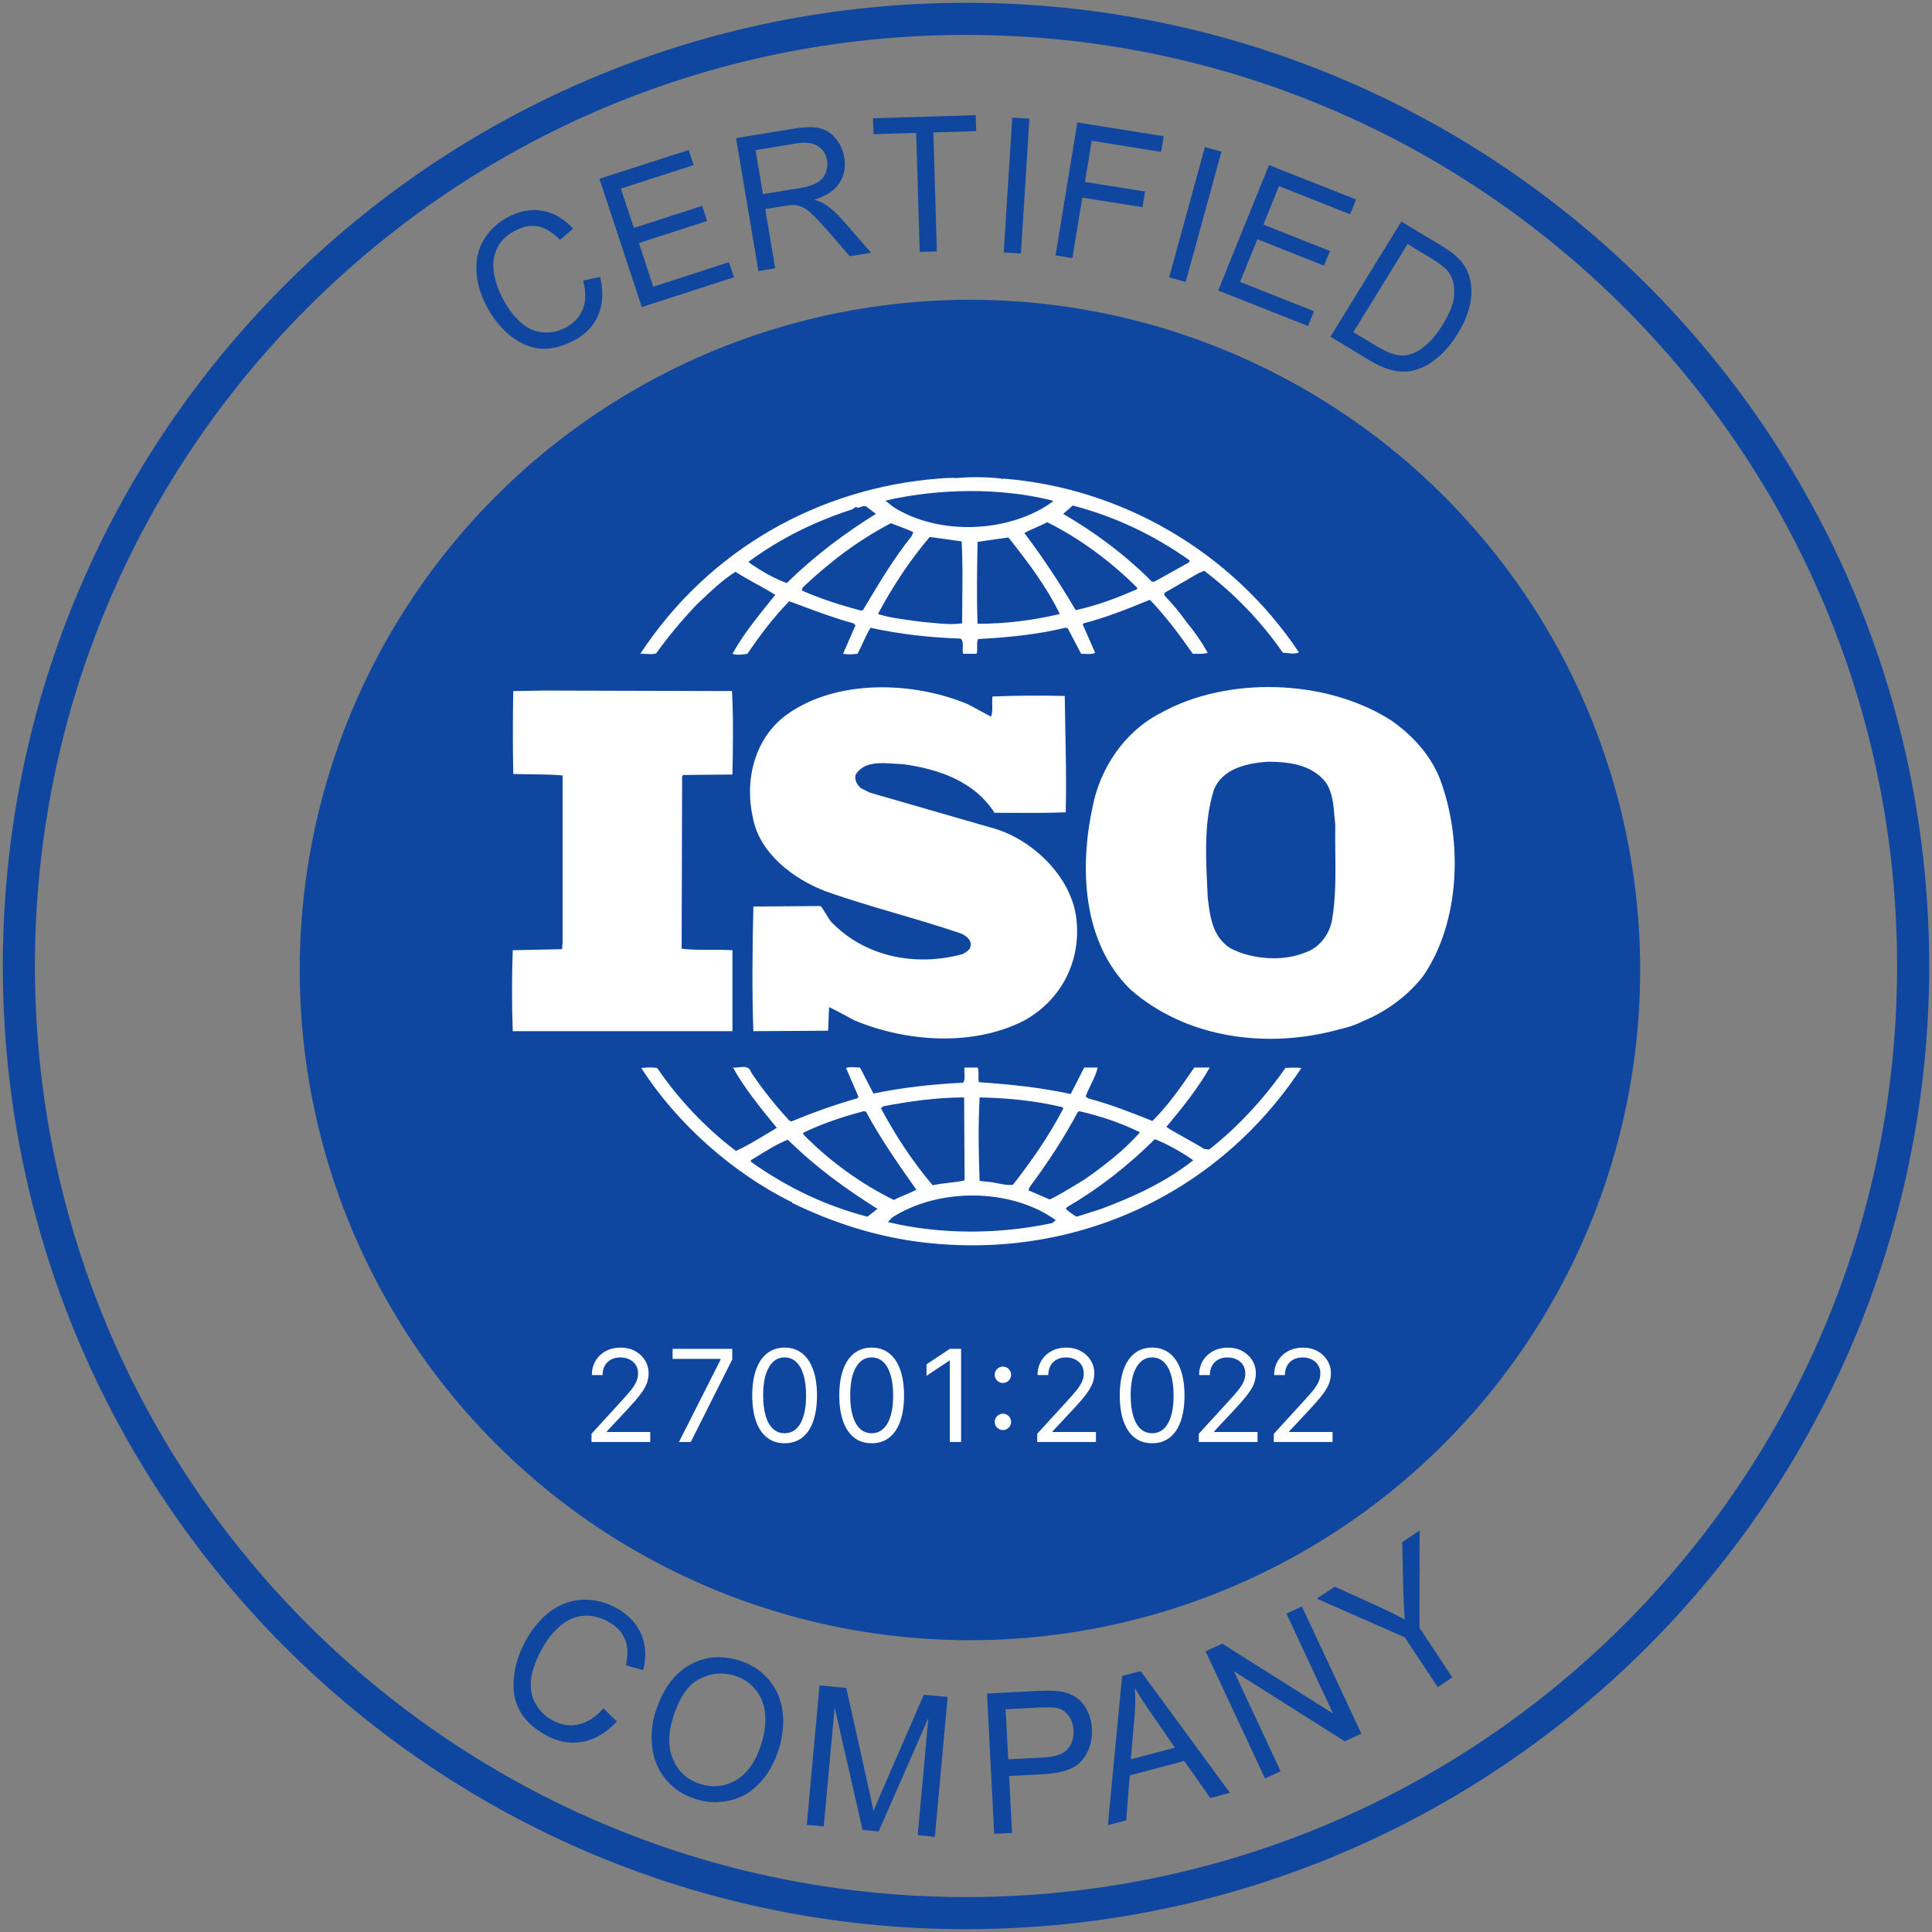 <?xml version="1.0" encoding="UTF-8"?>
<svg xmlns="http://www.w3.org/2000/svg" width="166" height="166" viewBox="0 0 166 166" fill="none">
  <rect x="0" y="0" width="166" height="166" fill="#808080" stroke="none"/>
  <path d="M83.001 164.378C127.946 164.378 164.38 127.944 164.38 82.999C164.38 38.054 127.946 1.62 83.001 1.62C38.056 1.62 1.622 38.054 1.622 82.999C1.622 127.944 38.056 164.378 83.001 164.378Z" stroke="#0F46A0" stroke-width="2.759"></path>
  <ellipse cx="83.339" cy="83.344" rx="57.586" ry="57.586" fill="#0F46A0"></ellipse>
  <path d="M50.823 123.896V123.193L53.464 120.303C53.774 119.964 54.029 119.67 54.23 119.42C54.43 119.167 54.578 118.93 54.675 118.709C54.774 118.485 54.823 118.251 54.823 118.006C54.823 117.725 54.755 117.481 54.62 117.275C54.487 117.07 54.305 116.911 54.073 116.799C53.842 116.687 53.581 116.631 53.292 116.631C52.985 116.631 52.717 116.695 52.487 116.822C52.261 116.947 52.085 117.123 51.96 117.35C51.838 117.576 51.776 117.842 51.776 118.146H50.855C50.855 117.678 50.963 117.266 51.179 116.912C51.395 116.558 51.689 116.282 52.062 116.084C52.437 115.886 52.857 115.787 53.323 115.787C53.792 115.787 54.207 115.886 54.569 116.084C54.931 116.282 55.215 116.549 55.421 116.885C55.627 117.221 55.73 117.594 55.73 118.006C55.73 118.3 55.676 118.588 55.569 118.869C55.465 119.148 55.283 119.459 55.023 119.803C54.765 120.144 54.407 120.561 53.948 121.053L52.151 122.975V123.037H55.87V123.896H50.823Z" fill="white"></path>
  <path d="M58.338 123.896L61.916 116.818V116.756H57.791V115.896H62.916V116.803L59.354 123.896H58.338Z" fill="white"></path>
  <path d="M67.415 124.006C66.826 124.006 66.325 123.846 65.911 123.525C65.497 123.202 65.181 122.735 64.962 122.123C64.743 121.508 64.634 120.766 64.634 119.896C64.634 119.032 64.743 118.294 64.962 117.682C65.183 117.067 65.501 116.598 65.915 116.275C66.332 115.95 66.832 115.787 67.415 115.787C67.998 115.787 68.497 115.95 68.911 116.275C69.328 116.598 69.645 117.067 69.864 117.682C70.086 118.294 70.196 119.032 70.196 119.896C70.196 120.766 70.087 121.508 69.868 122.123C69.65 122.735 69.333 123.202 68.919 123.525C68.505 123.846 68.004 124.006 67.415 124.006ZM67.415 123.146C67.998 123.146 68.451 122.865 68.775 122.303C69.097 121.74 69.259 120.938 69.259 119.896C69.259 119.204 69.185 118.614 69.036 118.127C68.89 117.64 68.679 117.269 68.403 117.014C68.13 116.758 67.8 116.631 67.415 116.631C66.837 116.631 66.385 116.916 66.06 117.486C65.734 118.054 65.571 118.857 65.571 119.896C65.571 120.589 65.644 121.178 65.79 121.662C65.936 122.146 66.145 122.515 66.419 122.768C66.695 123.02 67.027 123.146 67.415 123.146Z" fill="white"></path>
  <path d="M74.895 124.006C74.306 124.006 73.805 123.846 73.391 123.525C72.977 123.202 72.661 122.735 72.442 122.123C72.223 121.508 72.114 120.766 72.114 119.896C72.114 119.032 72.223 118.294 72.442 117.682C72.663 117.067 72.981 116.598 73.395 116.275C73.812 115.95 74.312 115.787 74.895 115.787C75.478 115.787 75.977 115.95 76.391 116.275C76.808 116.598 77.126 117.067 77.344 117.682C77.566 118.294 77.676 119.032 77.676 119.896C77.676 120.766 77.567 121.508 77.348 122.123C77.129 122.735 76.813 123.202 76.399 123.525C75.985 123.846 75.484 124.006 74.895 124.006ZM74.895 123.146C75.478 123.146 75.931 122.865 76.254 122.303C76.577 121.74 76.739 120.938 76.739 119.896C76.739 119.204 76.665 118.614 76.516 118.127C76.37 117.64 76.159 117.269 75.883 117.014C75.61 116.758 75.281 116.631 74.895 116.631C74.317 116.631 73.865 116.916 73.54 117.486C73.214 118.054 73.051 118.857 73.051 119.896C73.051 120.589 73.124 121.178 73.27 121.662C73.416 122.146 73.626 122.515 73.899 122.768C74.175 123.02 74.507 123.146 74.895 123.146Z" fill="white"></path>
  <path d="M82.578 115.896V123.896H81.609V116.912H81.563L79.609 118.209V117.225L81.609 115.896H82.578Z" fill="white"></path>
  <path d="M86.171 122.873C85.979 122.873 85.813 122.804 85.675 122.666C85.537 122.528 85.468 122.363 85.468 122.17C85.468 121.977 85.537 121.812 85.675 121.674C85.813 121.536 85.979 121.467 86.171 121.467C86.364 121.467 86.53 121.536 86.668 121.674C86.806 121.812 86.875 121.977 86.875 122.17C86.875 122.298 86.842 122.415 86.777 122.521C86.715 122.628 86.63 122.714 86.523 122.779C86.419 122.842 86.302 122.873 86.171 122.873ZM86.171 118.826C85.979 118.826 85.813 118.757 85.675 118.619C85.537 118.481 85.468 118.316 85.468 118.123C85.468 117.93 85.537 117.765 85.675 117.627C85.813 117.489 85.979 117.42 86.171 117.42C86.364 117.42 86.53 117.489 86.668 117.627C86.806 117.765 86.875 117.93 86.875 118.123C86.875 118.251 86.842 118.368 86.777 118.475C86.715 118.581 86.63 118.667 86.523 118.732C86.419 118.795 86.302 118.826 86.171 118.826Z" fill="white"></path>
  <path d="M89.118 123.896V123.193L91.759 120.303C92.069 119.964 92.324 119.67 92.525 119.42C92.725 119.167 92.874 118.93 92.97 118.709C93.069 118.485 93.118 118.251 93.118 118.006C93.118 117.725 93.051 117.481 92.915 117.275C92.782 117.07 92.6 116.911 92.368 116.799C92.136 116.687 91.876 116.631 91.587 116.631C91.28 116.631 91.011 116.695 90.782 116.822C90.556 116.947 90.38 117.123 90.255 117.35C90.133 117.576 90.071 117.842 90.071 118.146H89.15C89.15 117.678 89.258 117.266 89.474 116.912C89.69 116.558 89.984 116.282 90.357 116.084C90.732 115.886 91.152 115.787 91.618 115.787C92.087 115.787 92.502 115.886 92.864 116.084C93.226 116.282 93.51 116.549 93.716 116.885C93.922 117.221 94.025 117.594 94.025 118.006C94.025 118.3 93.971 118.588 93.864 118.869C93.76 119.148 93.578 119.459 93.317 119.803C93.06 120.144 92.702 120.561 92.243 121.053L90.446 122.975V123.037H94.165V123.896H89.118Z" fill="white"></path>
  <path d="M98.993 124.006C98.404 124.006 97.903 123.846 97.489 123.525C97.075 123.202 96.758 122.735 96.54 122.123C96.321 121.508 96.212 120.766 96.212 119.896C96.212 119.032 96.321 118.294 96.54 117.682C96.761 117.067 97.079 116.598 97.493 116.275C97.909 115.95 98.409 115.787 98.993 115.787C99.576 115.787 100.075 115.95 100.489 116.275C100.906 116.598 101.223 117.067 101.442 117.682C101.663 118.294 101.774 119.032 101.774 119.896C101.774 120.766 101.665 121.508 101.446 122.123C101.227 122.735 100.911 123.202 100.497 123.525C100.083 123.846 99.581 124.006 98.993 124.006ZM98.993 123.146C99.576 123.146 100.029 122.865 100.352 122.303C100.675 121.74 100.837 120.938 100.837 119.896C100.837 119.204 100.762 118.614 100.614 118.127C100.468 117.64 100.257 117.269 99.981 117.014C99.708 116.758 99.378 116.631 98.993 116.631C98.415 116.631 97.963 116.916 97.637 117.486C97.312 118.054 97.149 118.857 97.149 119.896C97.149 120.589 97.222 121.178 97.368 121.662C97.514 122.146 97.723 122.515 97.997 122.768C98.273 123.02 98.605 123.146 98.993 123.146Z" fill="white"></path>
  <path d="M103 123.899V123.196L105.641 120.306C105.951 119.967 106.206 119.673 106.406 119.423C106.607 119.17 106.755 118.933 106.852 118.712C106.951 118.488 107 118.254 107 118.009C107 117.728 106.932 117.484 106.797 117.278C106.664 117.073 106.482 116.914 106.25 116.802C106.018 116.69 105.758 116.634 105.469 116.634C105.161 116.634 104.893 116.698 104.664 116.825C104.438 116.95 104.262 117.126 104.137 117.353C104.014 117.579 103.953 117.845 103.953 118.149H103.031C103.031 117.681 103.139 117.269 103.355 116.915C103.572 116.561 103.866 116.285 104.238 116.087C104.613 115.889 105.034 115.79 105.5 115.79C105.969 115.79 106.384 115.889 106.746 116.087C107.108 116.285 107.392 116.552 107.598 116.888C107.803 117.224 107.906 117.597 107.906 118.009C107.906 118.303 107.853 118.591 107.746 118.872C107.642 119.151 107.46 119.462 107.199 119.806C106.941 120.147 106.583 120.563 106.125 121.056L104.328 122.978V123.04H108.047V123.899H103Z" fill="white"></path>
  <path d="M109.447 123.899V123.196L112.088 120.306C112.398 119.967 112.653 119.673 112.854 119.423C113.054 119.17 113.202 118.933 113.299 118.712C113.398 118.488 113.447 118.254 113.447 118.009C113.447 117.728 113.38 117.484 113.244 117.278C113.111 117.073 112.929 116.914 112.697 116.802C112.465 116.69 112.205 116.634 111.916 116.634C111.609 116.634 111.34 116.698 111.111 116.825C110.885 116.95 110.709 117.126 110.584 117.353C110.462 117.579 110.4 117.845 110.4 118.149H109.479C109.479 117.681 109.587 117.269 109.803 116.915C110.019 116.561 110.313 116.285 110.686 116.087C111.061 115.889 111.481 115.79 111.947 115.79C112.416 115.79 112.831 115.889 113.193 116.087C113.555 116.285 113.839 116.552 114.045 116.888C114.251 117.224 114.354 117.597 114.354 118.009C114.354 118.303 114.3 118.591 114.193 118.872C114.089 119.151 113.907 119.462 113.646 119.806C113.389 120.147 113.031 120.563 112.572 121.056L110.775 122.978V123.04H114.494V123.899H109.447Z" fill="white"></path>
  <path fill-rule="evenodd" clip-rule="evenodd" d="M73.509 91.708C73.636 91.715 73.766 91.723 73.892 91.723L75.046 93.954C77.529 93.448 80.097 93.153 82.754 93.026C82.907 92.773 82.89 92.533 82.871 92.272C82.858 92.101 82.845 91.921 82.879 91.723H83.993C84.088 91.903 84.081 92.146 84.073 92.391C84.067 92.601 84.06 92.812 84.118 92.986C86.688 93.153 89.471 93.448 91.997 93.998L93.157 91.723H94.309C94.205 92.221 93.969 92.706 93.732 93.193C93.569 93.528 93.404 93.865 93.282 94.209L93.494 94.376C95.418 94.883 97.129 95.56 99.016 96.317C100.385 94.964 101.477 93.376 102.52 91.859L102.614 91.723H103.943C102.915 93.536 101.586 95.178 100.213 96.826C100.758 97.181 101.339 97.503 101.925 97.828C102.445 98.116 102.969 98.406 103.473 98.723L103.899 98.763C106.381 96.826 108.65 94.337 110.442 91.764C110.875 91.723 111.433 91.723 111.815 91.764C104.538 102.811 91.997 108.42 78.857 106.691C75.046 106.186 71.452 105.003 68.073 103.361L68.027 103.233L67.986 103.273C62.979 100.787 58.18 96.572 55.102 91.764C55.159 91.759 55.213 91.755 55.266 91.75C55.692 91.715 56.013 91.689 56.471 91.764C58.267 94.421 60.666 96.951 63.234 98.891C64.119 98.488 64.98 97.968 65.837 97.45C66.14 97.267 66.442 97.084 66.745 96.907C66.676 96.822 66.607 96.737 66.538 96.653C65.236 95.055 63.953 93.483 62.979 91.723C63.12 91.747 63.296 91.727 63.479 91.705C63.905 91.654 64.369 91.599 64.515 92.098C65.458 93.536 66.613 94.97 67.812 96.273L67.986 96.36C69.824 95.6 71.707 94.923 73.637 94.376L73.763 94.249L72.693 91.763C72.905 91.673 73.201 91.69 73.509 91.708ZM90.411 105.089L90.712 104.834C86.821 102.05 80.614 102.05 76.633 104.623L76.291 105.002C80.823 106.098 85.881 106.057 90.411 105.089ZM74.534 104.54L75.392 103.866C72.651 102.137 70.125 100.321 67.686 97.922C66.722 98.322 65.822 98.881 64.93 99.435C64.791 99.52 64.653 99.606 64.515 99.691V99.818C67.599 102.01 70.936 103.611 74.534 104.54ZM94.522 103.906C97.35 102.854 100.133 101.587 102.526 99.691C101.498 98.974 100.39 98.344 99.229 97.878C96.88 100.197 94.398 102.137 91.652 103.739L91.571 103.866C91.872 104.121 92.173 104.369 92.511 104.54L94.522 103.906ZM93.194 101.336C94.824 100.197 96.579 98.846 97.952 97.288C96.322 96.488 94.567 95.894 92.724 95.473L92.599 95.56C91.402 97.795 90.029 99.902 88.487 101.97L88.355 102.265L90.198 103.065C91.001 102.67 91.777 102.197 92.548 101.728C92.763 101.596 92.979 101.465 93.194 101.336ZM78.731 102.217C77.189 100.026 75.647 97.835 74.408 95.516L74.233 95.472C72.436 95.938 70.681 96.528 69.013 97.329V97.456C71.28 99.775 73.978 101.715 76.802 103.105C77.096 102.942 77.42 102.808 77.745 102.673C78.084 102.533 78.423 102.392 78.731 102.217ZM91.351 95.265L91.314 95.137C89.045 94.588 86.608 94.337 84.17 94.293C84.038 96.779 84.082 98.974 84.17 101.463L84.889 101.544C85.185 101.561 85.473 101.62 85.758 101.678C86.181 101.764 86.6 101.848 87.034 101.798C88.656 99.731 90.162 97.54 91.351 95.265ZM81.511 101.629C81.971 101.577 82.436 101.524 82.879 101.42L82.839 94.293C80.442 94.293 78.129 94.632 75.904 95.05L75.689 95.221C76.93 97.54 78.384 99.775 80.141 101.843C80.574 101.736 81.04 101.683 81.511 101.629Z" fill="white"></path>
  <path d="M44.099 59.377L46.754 59.334L62.893 59.377C63.019 61.572 62.979 64.142 62.933 66.548L58.696 66.588L58.61 66.716L58.568 81.516C59.36 81.613 60.223 81.611 61.084 81.609C61.711 81.608 62.337 81.607 62.933 81.644V88.6H44.057C43.971 86.282 43.971 83.962 44.057 81.644L48.294 81.556L48.34 80.97V66.628C47.42 66.546 46.519 66.537 45.6 66.527C45.107 66.522 44.608 66.517 44.099 66.501C44.057 64.127 44.057 61.752 44.099 59.377Z" fill="white"></path>
  <path fill-rule="evenodd" clip-rule="evenodd" d="M99.707 61.274C105.434 58.071 113.915 58.325 119.481 61.867C121.404 63.174 122.99 64.987 123.754 67.011C125.685 72.237 125.472 79.198 122.3 83.835C120.934 85.604 119.091 86.915 117.168 87.715L116.984 87.795C116.345 88.137 115.405 88.374 115.112 88.432C108.907 90.161 101.932 89.233 97.129 85.018C93.025 81.01 92.724 74.643 93.885 69.285C94.523 66.042 96.579 62.875 99.707 61.274ZM114.652 70.062C114.565 69.055 114.475 68.018 113.886 67.185C112.703 65.724 110.829 65.448 108.906 65.448C107.082 65.586 105.058 66.043 104.317 67.82C103.444 70.49 103.596 73.547 103.742 76.491C103.753 76.721 103.764 76.95 103.775 77.179L103.783 77.243C103.981 78.823 104.187 80.477 105.699 81.468C107.523 82.425 110.188 82.654 112.162 81.835C113.395 81.421 114.177 80.282 114.427 79.183C114.78 77.284 114.755 75.152 114.731 73.136C114.722 72.343 114.713 71.568 114.727 70.833C114.697 70.581 114.674 70.322 114.652 70.062Z" fill="white"></path>
  <path d="M67.599 61.401C71.88 58.325 78.47 58.533 83.18 60.517L85.146 61.573C85.274 61.267 85.264 60.889 85.255 60.525C85.249 60.282 85.243 60.047 85.279 59.844C87.203 59.757 89.559 59.757 91.483 59.797C91.496 60.838 91.516 61.838 91.536 62.82C91.583 65.141 91.628 67.364 91.571 69.796C90.018 69.856 88.393 69.848 86.878 69.841C86.388 69.838 85.909 69.836 85.448 69.836C83.693 67.095 80.614 66.083 77.618 65.661C77.382 65.654 77.132 65.637 76.877 65.619C75.604 65.53 74.183 65.431 73.505 66.589C73.422 67.051 73.637 67.43 73.978 67.725L74.749 68.107L85.11 71.099C88.576 71.987 91.998 75.234 92.468 78.82C92.945 82.485 91.227 85.899 88.018 87.676C83.612 89.947 77.874 89.528 73.423 87.676C73.187 87.552 72.951 87.424 72.716 87.297C72.223 87.03 71.731 86.764 71.238 86.533L71.152 88.56L64.731 88.6C64.602 85.226 64.648 81.305 64.731 77.891L70.509 77.847C70.684 78.06 70.825 78.295 70.966 78.529C71.104 78.759 71.242 78.989 71.41 79.197C74.32 82.233 78.685 83.075 82.707 81.978L82.721 81.971C83.02 81.805 83.399 81.594 83.399 81.221C83.48 80.755 82.968 80.377 82.579 80.209C80.775 79.595 78.942 79.056 77.111 78.518C75.035 77.907 72.962 77.298 70.937 76.58C68.156 75.528 65.246 73.293 64.688 70.257C63.959 67.05 64.816 63.425 67.599 61.401Z" fill="white"></path>
  <path fill-rule="evenodd" clip-rule="evenodd" d="M82.237 41.075C83.48 40.951 84.89 40.991 86.049 41.119L86.13 41.202L86.174 41.119C96.41 41.919 105.867 47.445 111.602 56.047C111.313 56.19 111.02 56.157 110.701 56.121C110.55 56.105 110.394 56.087 110.229 56.087C108.393 53.43 106.08 51.027 103.474 49.047L103.041 49.215L100.044 50.944V51.155C100.771 51.916 101.373 52.629 101.931 53.43C102.629 54.255 103.243 55.144 103.767 56.087C103.496 56.19 103.138 56.184 102.764 56.177C102.673 56.176 102.581 56.174 102.489 56.174C101.373 54.573 100.133 52.924 98.803 51.533C98.735 51.561 98.667 51.588 98.599 51.616C96.79 52.349 95.01 53.069 93.112 53.557L93.025 53.645L94.097 56.087C93.868 56.217 93.517 56.2 93.191 56.184C93.088 56.179 92.986 56.174 92.893 56.174L91.74 53.979L91.527 53.939C89.126 54.525 86.519 54.78 84.037 54.907C83.948 55.107 83.953 55.331 83.958 55.559C83.963 55.764 83.968 55.973 83.905 56.174H82.754C82.704 56.027 82.712 55.84 82.72 55.649C82.733 55.352 82.746 55.045 82.538 54.868C79.883 54.78 77.271 54.485 74.79 53.939C74.544 54.348 74.342 54.786 74.141 55.221C73.991 55.545 73.842 55.867 73.677 56.174C73.623 56.179 73.571 56.184 73.52 56.188C73.135 56.223 72.852 56.248 72.436 56.174L73.505 53.725L73.336 53.557C71.828 53.152 70.376 52.612 68.911 52.067C68.546 51.931 68.18 51.795 67.812 51.661C66.445 53.051 65.286 54.613 64.218 56.174C63.791 56.258 63.234 56.298 62.933 56.174C63.843 54.537 65.079 53.009 66.308 51.489C66.41 51.363 66.512 51.237 66.614 51.111C66.106 50.791 65.559 50.489 65.006 50.185C64.396 49.848 63.777 49.507 63.192 49.131C62.078 49.838 61.109 50.759 60.085 51.733C60.007 51.807 59.929 51.881 59.851 51.955C58.568 53.306 57.412 54.7 56.383 56.13C56.12 56.233 55.824 56.209 55.536 56.186C55.357 56.171 55.18 56.157 55.016 56.174C60.921 47.19 70.381 41.919 80.655 41.119C81.211 41.075 81.767 41.035 82.237 41.075ZM91.057 52.756C89.941 50.437 88.318 48.286 86.644 46.178C86.265 46.233 85.869 46.289 85.47 46.345C84.972 46.416 84.47 46.486 83.994 46.557C83.95 48.876 83.906 51.365 83.994 53.597C86.395 53.597 88.745 53.305 91.057 52.756ZM82.681 51.52C82.699 49.813 82.718 48.079 82.626 46.517L79.883 46.135C78.129 48.203 76.675 50.437 75.434 52.756C76.34 53.054 77.434 53.196 78.423 53.325C78.692 53.36 78.953 53.394 79.201 53.429C79.507 53.452 79.806 53.482 80.099 53.512C80.954 53.599 81.773 53.682 82.666 53.557C82.666 52.891 82.674 52.208 82.681 51.52ZM78.343 46.051L78.47 45.716C78.026 45.512 77.584 45.347 77.141 45.181C76.943 45.107 76.745 45.033 76.546 44.955C73.806 46.389 71.324 48.245 68.971 50.477L68.884 50.732C70.509 51.449 72.224 51.998 73.978 52.461L74.147 52.421C74.232 52.279 74.316 52.138 74.401 51.996C75.604 49.982 76.822 47.942 78.343 46.051ZM97.651 50.648L97.732 50.525C95.463 48.246 92.768 46.262 89.985 44.872C89.691 45.026 89.377 45.163 89.066 45.3C88.702 45.459 88.342 45.617 88.017 45.8C89.647 47.951 91.101 50.183 92.423 52.421C94.266 52.039 95.977 51.366 97.651 50.648ZM67.599 50.099C69.997 47.74 72.607 45.8 75.26 44.154L74.49 43.564C74.322 43.42 74.166 43.48 74 43.543C73.872 43.592 73.739 43.642 73.591 43.605V43.525L73.207 43.772C70.039 44.788 67.043 46.262 64.347 48.246V48.326C65.373 49.047 66.445 49.676 67.599 50.099ZM102.145 48.326L102.226 48.159C99.149 45.967 95.764 44.366 92.173 43.437L91.351 44.155C94.053 45.716 96.711 47.696 98.973 49.975H99.193L102.145 48.326ZM90.455 43.099V43.015C85.961 41.876 80.614 41.96 76.076 43.015L76.761 43.565C80.697 46.051 86.732 45.8 90.455 43.099Z" fill="white"></path>
  <g clip-path="url(#clip0_21723_35444)">
    <path d="M50.077 24.11L51.564 23.798C51.866 25.057 51.803 26.167 51.387 27.115C50.971 28.062 50.24 28.798 49.207 29.309C48.136 29.845 47.153 30.057 46.245 29.933C45.338 29.808 44.493 29.409 43.699 28.723C42.905 28.037 42.262 27.202 41.758 26.204C41.216 25.132 40.939 24.097 40.926 23.087C40.914 22.09 41.166 21.192 41.682 20.419C42.199 19.634 42.892 19.023 43.775 18.586C44.77 18.088 45.741 17.938 46.686 18.125C47.632 18.312 48.489 18.823 49.245 19.646L48.11 20.606C47.493 19.97 46.875 19.584 46.27 19.459C45.665 19.334 45.023 19.434 44.355 19.771C43.586 20.157 43.044 20.656 42.729 21.305C42.413 21.94 42.313 22.639 42.426 23.387C42.552 24.135 42.779 24.846 43.132 25.531C43.586 26.416 44.102 27.115 44.682 27.651C45.262 28.187 45.892 28.486 46.585 28.549C47.266 28.611 47.921 28.499 48.526 28.187C49.257 27.825 49.774 27.289 50.064 26.591C50.354 25.893 50.354 25.057 50.102 24.097L50.077 24.11Z" fill="#0F46A0"></path>
    <path d="M55.147 26.391L51.505 15.356L59.168 12.888L59.597 14.184L53.345 16.204L54.467 19.583L60.328 17.688L60.756 18.985L54.895 20.88L56.13 24.633L62.634 22.526L63.063 23.822L55.16 26.378L55.147 26.391Z" fill="#0F46A0"></path>
    <path d="M65.17 23.313L63.241 11.867L68.119 11.069C69.102 10.907 69.858 10.882 70.4 11.007C70.942 11.131 71.409 11.418 71.799 11.892C72.19 12.366 72.442 12.914 72.543 13.538C72.681 14.348 72.543 15.071 72.127 15.72C71.711 16.368 70.993 16.842 69.972 17.166C70.388 17.291 70.715 17.44 70.942 17.59C71.434 17.927 71.925 18.363 72.404 18.912L74.837 21.717L73.009 22.016L71.156 19.872C70.615 19.261 70.173 18.787 69.846 18.463C69.518 18.139 69.215 17.927 68.976 17.814C68.737 17.702 68.497 17.64 68.258 17.615C68.081 17.615 67.816 17.627 67.438 17.69L65.749 17.964L66.606 23.051L65.157 23.288L65.17 23.313ZM65.548 16.68L68.674 16.169C69.341 16.056 69.846 15.907 70.198 15.695C70.552 15.495 70.791 15.208 70.942 14.872C71.081 14.523 71.119 14.161 71.068 13.8C70.98 13.263 70.715 12.839 70.274 12.553C69.833 12.266 69.215 12.191 68.396 12.328L64.918 12.902L65.56 16.692L65.548 16.68Z" fill="#0F46A0"></path>
    <path d="M79.023 21.642L78.72 11.418L75.052 11.53L75.015 10.159L83.837 9.897L83.875 11.268L80.195 11.381L80.497 21.605L79.023 21.642Z" fill="#0F46A0"></path>
    <path d="M86.242 21.692L86.973 10.109L88.448 10.196L87.717 21.779L86.242 21.692Z" fill="#0F46A0"></path>
    <path d="M90.689 21.979L92.567 10.521L99.99 11.706L99.763 13.052L93.802 12.092L93.222 15.633L98.389 16.456L98.163 17.802L92.995 16.98L92.138 22.179L90.689 21.942V21.979Z" fill="#0F46A0"></path>
    <path d="M100.452 23.837L103.527 12.64L104.952 13.027L101.876 24.223L100.452 23.837Z" fill="#0F46A0"></path>
    <path d="M104.671 24.957L109.032 14.185L116.518 17.14L116.002 18.411L109.889 15.992L108.553 19.297L114.275 21.566L113.758 22.825L108.036 20.556L106.549 24.222L112.901 26.74L112.384 28.012L104.658 24.957H104.671Z" fill="#0F46A0"></path>
    <path d="M114.301 28.949L120.401 19.037L123.678 21.007C124.422 21.456 124.951 21.842 125.279 22.166C125.745 22.628 126.06 23.139 126.237 23.712C126.464 24.46 126.489 25.246 126.325 26.081C126.148 26.917 125.796 27.777 125.254 28.662C124.787 29.41 124.296 30.034 123.766 30.508C123.237 30.981 122.733 31.343 122.229 31.555C121.724 31.779 121.258 31.904 120.804 31.929C120.351 31.954 119.872 31.892 119.368 31.742C118.863 31.592 118.309 31.343 117.729 30.994L114.301 28.924V28.949ZM116.28 28.538L118.309 29.759C118.939 30.133 119.468 30.37 119.897 30.47C120.325 30.57 120.716 30.57 121.069 30.47C121.561 30.345 122.052 30.059 122.544 29.635C123.035 29.211 123.514 28.625 123.968 27.877C124.611 26.842 124.938 25.944 124.951 25.196C124.964 24.448 124.8 23.825 124.447 23.363C124.195 23.026 123.691 22.628 122.947 22.179L120.943 20.969L116.28 28.538Z" fill="#0F46A0"></path>
  </g>
  <g clip-path="url(#clip1_21723_35444)">
    <path d="M51.87 146.808L53.003 147.913C52.073 148.897 51.087 149.482 50.019 149.665C48.952 149.849 47.891 149.654 46.841 149.055C45.753 148.439 45.007 147.708 44.587 146.86C44.167 146.025 44.035 145.068 44.167 143.987C44.299 142.906 44.66 141.878 45.228 140.863C45.844 139.776 46.588 138.926 47.444 138.338C48.299 137.75 49.223 137.458 50.204 137.447C51.184 137.449 52.122 137.681 53.013 138.195C54.028 138.763 54.72 139.514 55.104 140.436C55.488 141.358 55.546 142.384 55.266 143.5L53.775 143.083C53.975 142.192 53.951 141.432 53.696 140.839C53.444 140.233 52.994 139.747 52.309 139.363C51.539 138.93 50.776 138.758 50.035 138.837C49.292 138.93 48.64 139.242 48.053 139.771C47.465 140.3 46.985 140.921 46.601 141.606C46.1 142.498 45.774 143.347 45.649 144.155C45.525 144.962 45.633 145.681 45.974 146.311C46.315 146.94 46.791 147.429 47.402 147.778C48.148 148.196 48.914 148.342 49.679 148.174C50.444 148.006 51.179 147.547 51.862 146.768L51.87 146.808Z" fill="#0F46A0"></path>
    <path d="M56.304 147.142C56.904 145.23 57.852 143.882 59.175 143.103C60.498 142.324 61.939 142.187 63.501 142.665C64.519 142.985 65.369 143.52 66.021 144.279C66.673 145.038 67.084 145.95 67.232 146.987C67.379 148.024 67.272 149.121 66.921 150.28C66.556 151.451 66.006 152.429 65.271 153.201C64.535 153.987 63.678 154.483 62.697 154.703C61.717 154.923 60.755 154.884 59.786 154.583C58.741 154.259 57.893 153.712 57.244 152.927C56.581 152.154 56.183 151.243 56.048 150.207C55.913 149.172 55.998 148.15 56.306 147.13L56.304 147.142ZM57.811 147.64C57.381 149.024 57.404 150.229 57.867 151.252C58.33 152.276 59.108 152.958 60.192 153.287C61.3 153.631 62.321 153.507 63.294 152.921C64.254 152.332 64.968 151.296 65.424 149.81C65.722 148.867 65.814 148.003 65.741 147.21C65.655 146.416 65.374 145.728 64.907 145.162C64.441 144.595 63.836 144.195 63.118 143.977C62.086 143.655 61.081 143.754 60.092 144.26C59.103 144.767 58.352 145.89 57.813 147.627L57.811 147.64Z" fill="#0F46A0"></path>
    <path d="M69.315 156.829L70.416 144.814L72.715 145.029L74.664 153.785C74.838 154.603 74.973 155.207 75.055 155.609C75.224 155.186 75.483 154.564 75.846 153.733L79.371 145.62L81.425 145.805L80.324 157.82L78.852 157.68L79.767 147.615L75.494 157.361L74.112 157.232L71.714 146.697L70.779 156.929L69.306 156.789L69.315 156.829Z" fill="#0F46A0"></path>
    <path d="M85.421 157.563L84.806 145.511L89.172 145.286C89.939 145.248 90.53 145.249 90.94 145.313C91.52 145.377 91.993 145.542 92.399 145.803C92.805 146.063 93.128 146.428 93.381 146.914C93.646 147.401 93.784 147.948 93.822 148.544C93.873 149.563 93.603 150.453 93.014 151.201C92.425 151.949 91.312 152.353 89.671 152.438L86.707 152.593L86.955 157.488L85.421 157.563ZM86.628 151.163L89.618 151.012C90.611 150.957 91.302 150.737 91.694 150.326C92.086 149.914 92.276 149.366 92.239 148.678C92.213 148.175 92.07 147.746 91.808 147.404C91.546 147.061 91.214 146.838 90.808 146.749C90.541 146.694 90.069 146.686 89.37 146.708L86.406 146.863L86.626 151.176L86.628 151.163Z" fill="#0F46A0"></path>
    <path d="M95.191 156.8L96.413 144.002L98.006 143.583L105.678 154.043L103.991 154.49L101.754 151.304L97.069 152.548L96.768 156.404L95.188 156.825L95.191 156.8ZM97.159 151.161L100.953 150.161L98.932 147.236C98.321 146.352 97.837 145.613 97.504 145.024C97.564 145.815 97.558 146.611 97.487 147.412L97.159 151.161Z" fill="#0F46A0"></path>
    <path d="M108.697 152.818L103.591 141.887L105.017 141.225L114.539 147.234L110.531 138.645L111.861 138.024L116.968 148.954L115.541 149.616L106.021 143.594L110.028 152.183L108.698 152.805L108.697 152.818Z" fill="#0F46A0"></path>
    <path d="M123.522 144.947L120.698 140.683L113.135 137.356L114.684 136.331L118.596 138.101C119.326 138.439 120.028 138.786 120.701 139.155C120.645 138.443 120.602 137.615 120.572 136.684L120.483 132.492L121.974 131.512L121.961 139.858L124.785 144.122L123.506 144.971L123.522 144.947Z" fill="#0F46A0"></path>
  </g>
  <defs>
    <clipPath id="clip0_21723_35444">
      <rect width="85.517" height="22.069" fill="white" transform="translate(40.926 9.897)"></rect>
    </clipPath>
    <clipPath id="clip1_21723_35444">
      <rect width="80.049" height="31.537" fill="white" transform="translate(46.817 122.311) rotate(6.96)"></rect>
    </clipPath>
  </defs>
</svg>
